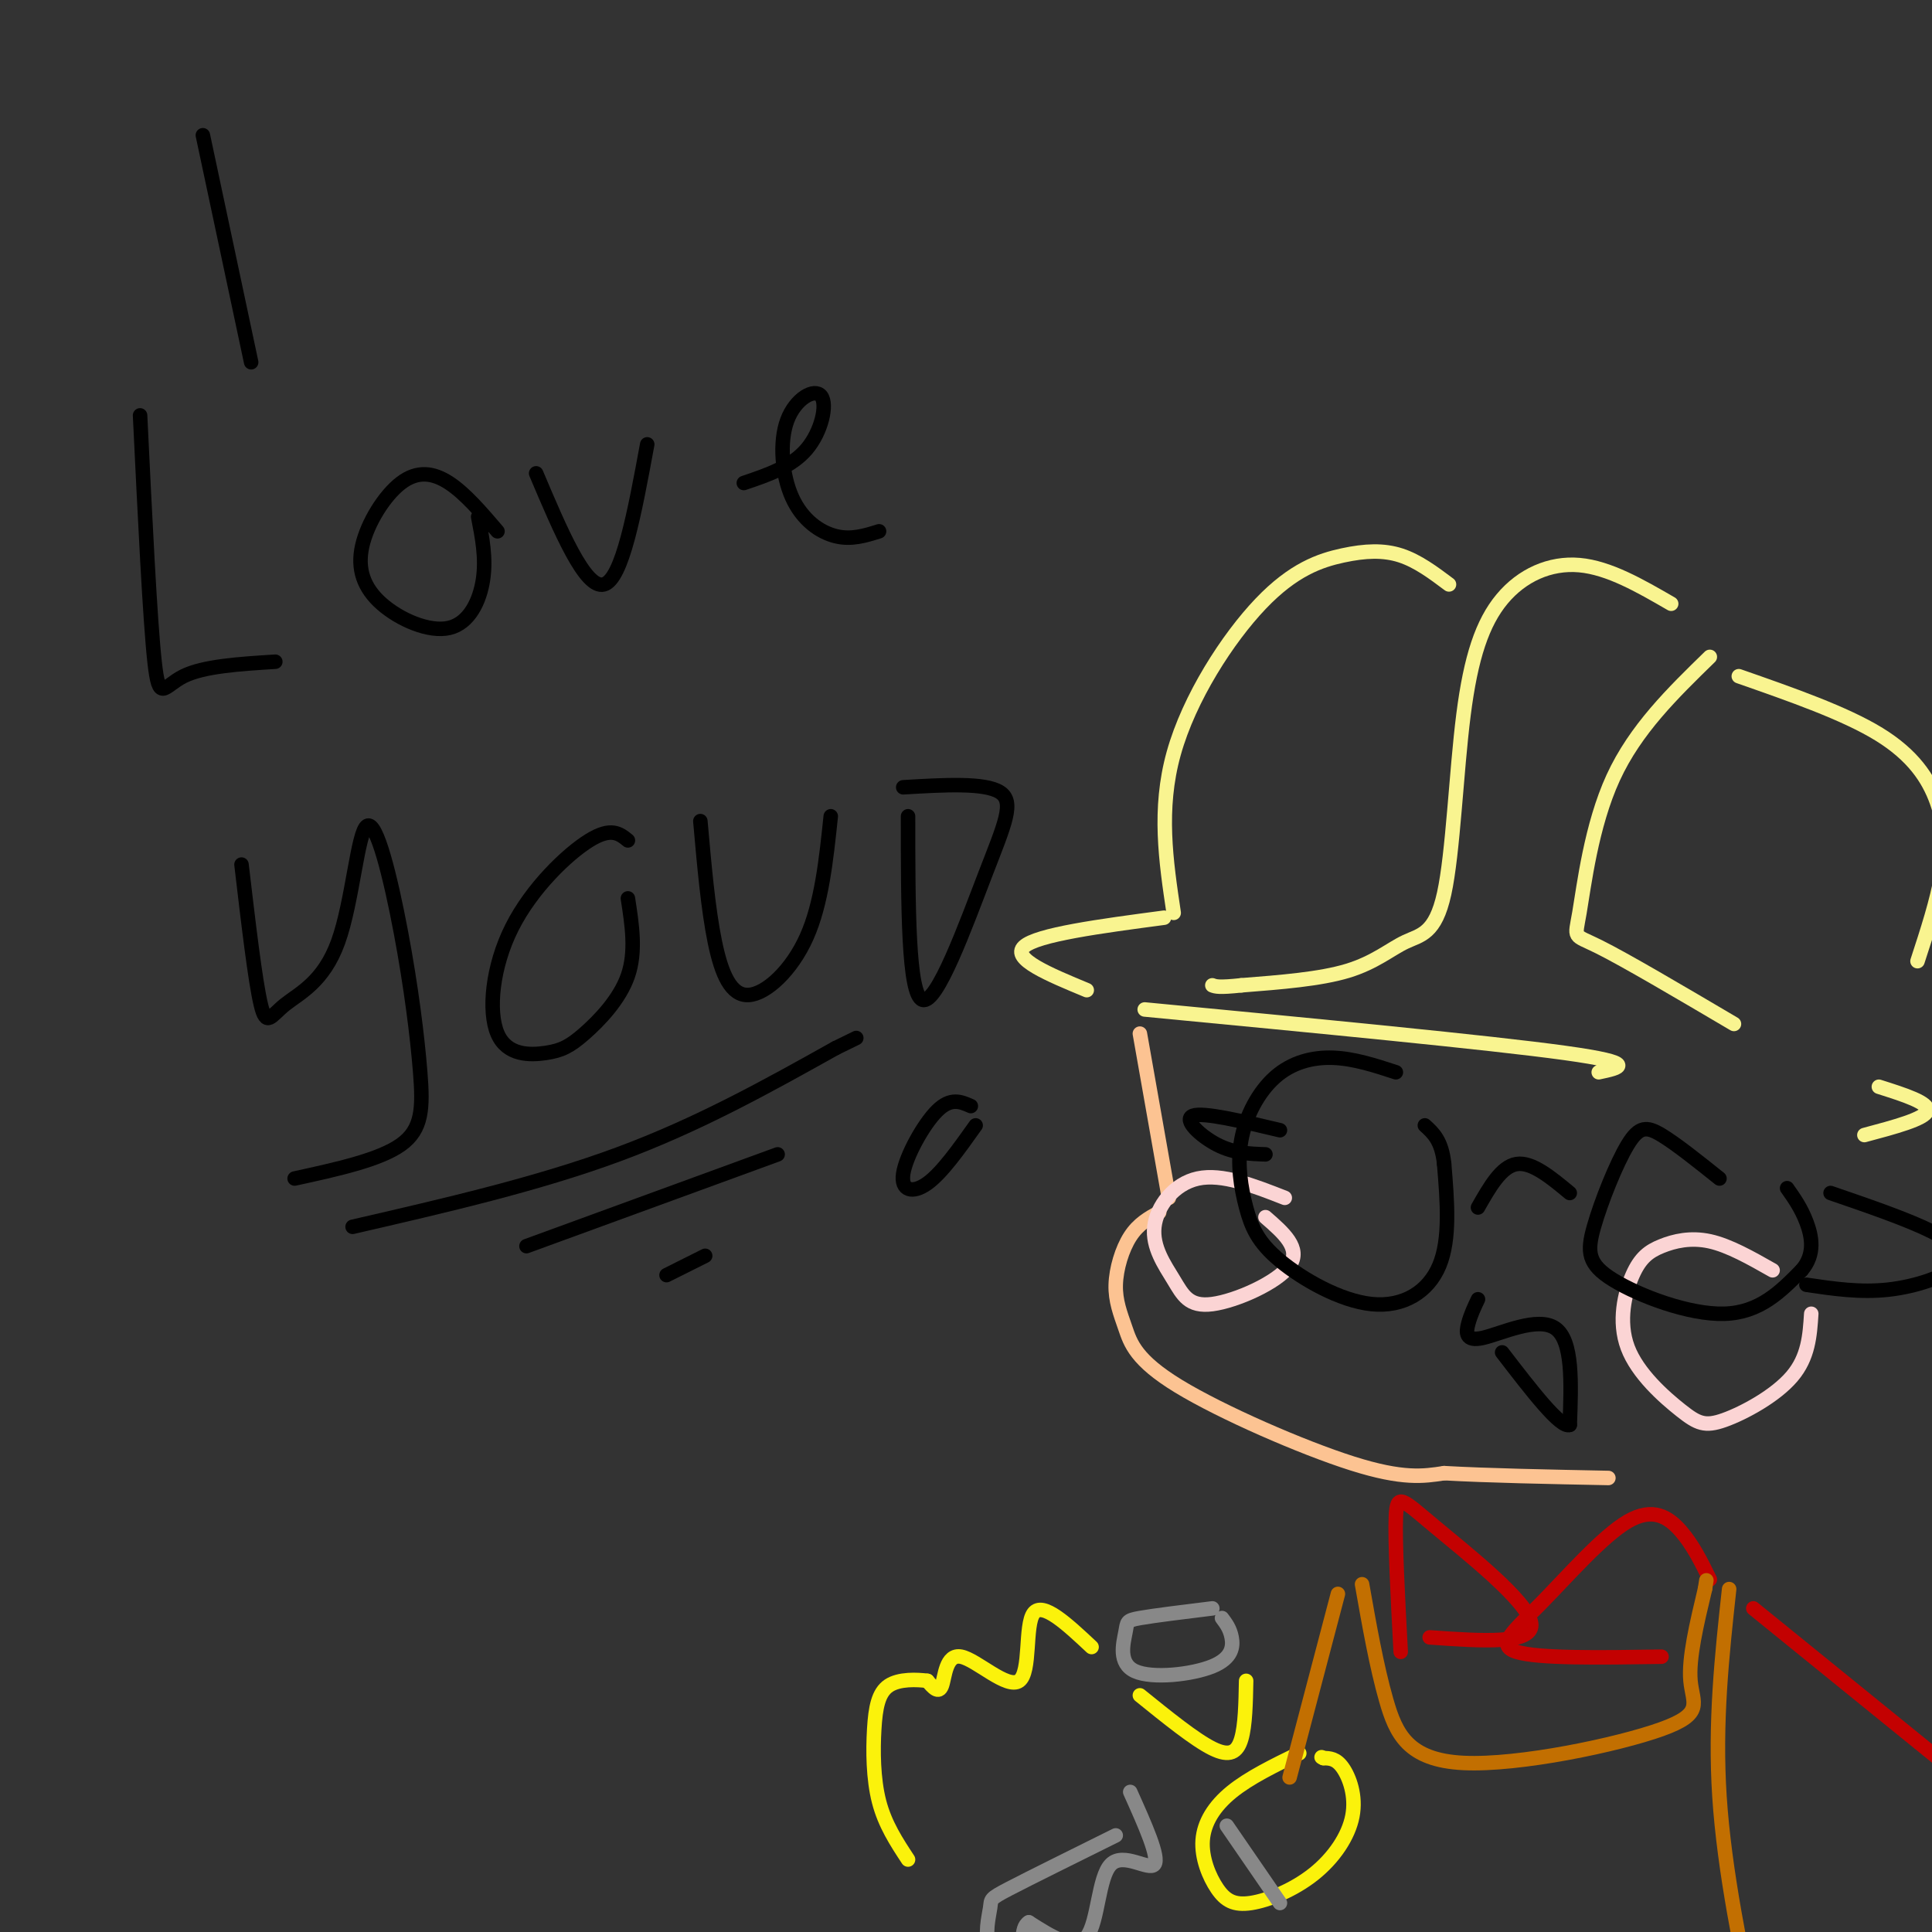 <svg viewBox='0 0 400 400' version='1.1' xmlns='http://www.w3.org/2000/svg' xmlns:xlink='http://www.w3.org/1999/xlink'><rect x="0" y="0" width="400" height="400" fill="#333333" stroke="none"/><g fill='none' stroke='rgb(249,244,144)' stroke-width='3' stroke-linecap='round' stroke-linejoin='round'><path d='M241,190c-13.167,1.750 -26.333,3.500 -29,6c-2.667,2.500 5.167,5.750 13,9'/><path d='M237,209c35.667,3.417 71.333,6.833 87,9c15.667,2.167 11.333,3.083 7,4'/><path d='M243,189c-1.603,-10.730 -3.206,-21.461 0,-33c3.206,-11.539 11.220,-23.887 18,-31c6.780,-7.113 12.325,-8.992 17,-10c4.675,-1.008 8.478,-1.145 12,0c3.522,1.145 6.761,3.573 10,6'/><path d='M346,125c-6.442,-3.728 -12.883,-7.456 -19,-8c-6.117,-0.544 -11.908,2.095 -16,7c-4.092,4.905 -6.483,12.077 -8,24c-1.517,11.923 -2.159,28.598 -4,37c-1.841,8.402 -4.880,8.531 -8,10c-3.120,1.469 -6.320,4.277 -12,6c-5.680,1.723 -13.840,2.362 -22,3'/><path d='M257,204c-4.667,0.500 -5.333,0.250 -6,0'/><path d='M354,136c-7.708,7.512 -15.417,15.024 -20,25c-4.583,9.976 -6.042,22.417 -7,28c-0.958,5.583 -1.417,4.310 4,7c5.417,2.690 16.708,9.345 28,16'/><path d='M360,140c10.958,3.827 21.917,7.655 29,12c7.083,4.345 10.292,9.208 12,14c1.708,4.792 1.917,9.512 1,15c-0.917,5.488 -2.958,11.744 -5,18'/><path d='M389,225c5.250,1.667 10.500,3.333 10,5c-0.500,1.667 -6.750,3.333 -13,5'/></g>
<g fill='none' stroke='rgb(252,195,146)' stroke-width='3' stroke-linecap='round' stroke-linejoin='round'><path d='M236,214c0.000,0.000 6.000,34.000 6,34'/><path d='M240,251c-2.156,1.190 -4.312,2.379 -6,5c-1.688,2.621 -2.908,6.672 -3,10c-0.092,3.328 0.944,5.933 2,9c1.056,3.067 2.130,6.595 11,12c8.870,5.405 25.534,12.687 36,16c10.466,3.313 14.733,2.656 19,2'/><path d='M299,305c8.833,0.500 21.417,0.750 34,1'/></g>
<g fill='none' stroke='rgb(251,212,212)' stroke-width='3' stroke-linecap='round' stroke-linejoin='round'><path d='M266,248c-6.496,-2.543 -12.991,-5.085 -18,-4c-5.009,1.085 -8.530,5.799 -9,10c-0.470,4.201 2.111,7.889 4,11c1.889,3.111 3.085,5.645 8,5c4.915,-0.645 13.547,-4.470 16,-8c2.453,-3.530 -1.274,-6.765 -5,-10'/><path d='M367,263c-4.515,-2.563 -9.030,-5.126 -13,-6c-3.970,-0.874 -7.394,-0.060 -10,1c-2.606,1.060 -4.394,2.365 -6,6c-1.606,3.635 -3.030,9.598 -1,15c2.030,5.402 7.513,10.242 11,13c3.487,2.758 4.977,3.435 9,2c4.023,-1.435 10.578,-4.981 14,-9c3.422,-4.019 3.711,-8.509 4,-13'/></g>
<g fill='none' stroke='rgb(0,0,0)' stroke-width='3' stroke-linecap='round' stroke-linejoin='round'><path d='M289,222c-4.350,-1.422 -8.699,-2.844 -13,-3c-4.301,-0.156 -8.552,0.955 -12,4c-3.448,3.045 -6.093,8.024 -7,13c-0.907,4.976 -0.077,9.949 1,14c1.077,4.051 2.402,7.179 7,11c4.598,3.821 12.469,8.337 19,9c6.531,0.663 11.723,-2.525 14,-8c2.277,-5.475 1.638,-13.238 1,-21'/><path d='M299,241c-0.500,-4.833 -2.250,-6.417 -4,-8'/><path d='M306,250c2.417,-4.250 4.833,-8.500 8,-9c3.167,-0.500 7.083,2.750 11,6'/><path d='M356,244c-4.482,-3.585 -8.963,-7.170 -12,-9c-3.037,-1.830 -4.629,-1.905 -7,2c-2.371,3.905 -5.522,11.789 -7,17c-1.478,5.211 -1.282,7.749 4,11c5.282,3.251 15.652,7.215 23,7c7.348,-0.215 11.674,-4.607 16,-9'/><path d='M373,263c2.889,-3.311 2.111,-7.089 1,-10c-1.111,-2.911 -2.556,-4.956 -4,-7'/><path d='M379,247c7.994,2.744 15.988,5.488 21,8c5.012,2.512 7.042,4.792 5,7c-2.042,2.208 -8.155,4.345 -14,5c-5.845,0.655 -11.423,-0.173 -17,-1'/><path d='M265,234c-7.933,-1.889 -15.867,-3.778 -18,-3c-2.133,0.778 1.533,4.222 5,6c3.467,1.778 6.733,1.889 10,2'/><path d='M306,269c-0.756,1.595 -1.512,3.190 -2,5c-0.488,1.810 -0.708,3.833 3,3c3.708,-0.833 11.345,-4.524 15,-2c3.655,2.524 3.327,11.262 3,20'/><path d='M325,295c-1.833,0.833 -7.917,-7.083 -14,-15'/><path d='M42,28c0.000,0.000 10.000,47.000 10,47'/><path d='M29,86c1.022,21.133 2.044,42.267 3,51c0.956,8.733 1.844,5.067 6,3c4.156,-2.067 11.578,-2.533 19,-3'/><path d='M103,110c-3.343,-3.914 -6.686,-7.829 -10,-10c-3.314,-2.171 -6.599,-2.599 -10,0c-3.401,2.599 -6.917,8.224 -8,13c-1.083,4.776 0.266,8.703 4,12c3.734,3.297 9.851,5.965 14,5c4.149,-0.965 6.328,-5.561 7,-10c0.672,-4.439 -0.164,-8.719 -1,-13'/><path d='M111,98c5.083,12.000 10.167,24.000 14,23c3.833,-1.000 6.417,-15.000 9,-29'/><path d='M154,100c4.950,-1.674 9.899,-3.347 13,-7c3.101,-3.653 4.353,-9.285 3,-11c-1.353,-1.715 -5.311,0.489 -7,5c-1.689,4.511 -1.109,11.330 1,16c2.109,4.670 5.745,7.191 9,8c3.255,0.809 6.127,-0.096 9,-1'/><path d='M50,179c1.422,12.091 2.845,24.181 4,29c1.155,4.819 2.044,2.366 5,0c2.956,-2.366 7.981,-4.644 11,-13c3.019,-8.356 4.033,-22.789 6,-24c1.967,-1.211 4.888,10.799 7,22c2.112,11.201 3.415,21.593 4,29c0.585,7.407 0.453,11.831 -4,15c-4.453,3.169 -13.226,5.085 -22,7'/><path d='M130,174c-1.729,-1.407 -3.459,-2.814 -8,0c-4.541,2.814 -11.895,9.850 -16,18c-4.105,8.150 -4.962,17.416 -3,22c1.962,4.584 6.742,4.486 10,4c3.258,-0.486 4.992,-1.362 8,-4c3.008,-2.638 7.288,-7.040 9,-12c1.712,-4.960 0.856,-10.480 0,-16'/><path d='M145,170c0.804,9.113 1.607,18.226 3,25c1.393,6.774 3.375,11.208 7,11c3.625,-0.208 8.893,-5.060 12,-12c3.107,-6.940 4.054,-15.970 5,-25'/><path d='M187,163c8.423,-0.500 16.845,-1.000 20,1c3.155,2.000 1.042,6.500 -3,17c-4.042,10.500 -10.012,27.000 -13,26c-2.988,-1.000 -2.994,-19.500 -3,-38'/><path d='M201,229c-2.077,-0.917 -4.155,-1.833 -7,1c-2.845,2.833 -6.458,9.417 -7,13c-0.542,3.583 1.988,4.167 5,2c3.012,-2.167 6.506,-7.083 10,-12'/></g>
<g fill='none' stroke='rgb(136,136,136)' stroke-width='3' stroke-linecap='round' stroke-linejoin='round'><path d='M251,333c-6.060,0.745 -12.120,1.491 -15,2c-2.880,0.509 -2.581,0.783 -3,3c-0.419,2.217 -1.556,6.378 2,8c3.556,1.622 11.803,0.706 16,-1c4.197,-1.706 4.342,-4.202 4,-6c-0.342,-1.798 -1.171,-2.899 -2,-4'/><path d='M234,371c3.054,6.804 6.107,13.607 5,15c-1.107,1.393 -6.375,-2.625 -9,0c-2.625,2.625 -2.607,11.893 -5,15c-2.393,3.107 -7.196,0.054 -12,-3'/><path d='M213,398c-1.944,1.121 -0.803,5.422 -2,7c-1.197,1.578 -4.733,0.433 -6,-2c-1.267,-2.433 -0.264,-6.155 0,-8c0.264,-1.845 -0.210,-1.813 4,-4c4.210,-2.187 13.105,-6.594 22,-11'/></g>
<g fill='none' stroke='rgb(251,242,11)' stroke-width='3' stroke-linecap='round' stroke-linejoin='round'><path d='M226,341c-5.069,-4.745 -10.137,-9.490 -12,-7c-1.863,2.490 -0.520,12.214 -3,14c-2.480,1.786 -8.783,-4.365 -12,-5c-3.217,-0.635 -3.348,4.247 -4,6c-0.652,1.753 -1.826,0.376 -3,-1'/><path d='M192,348c-2.097,-0.273 -5.841,-0.455 -8,1c-2.159,1.455 -2.735,4.545 -3,9c-0.265,4.455 -0.219,10.273 1,15c1.219,4.727 3.609,8.364 6,12'/><path d='M236,351c5.689,4.600 11.378,9.200 15,11c3.622,1.800 5.178,0.800 6,-2c0.822,-2.800 0.911,-7.400 1,-12'/><path d='M269,363c-5.180,2.520 -10.360,5.040 -14,8c-3.640,2.960 -5.740,6.358 -6,10c-0.260,3.642 1.320,7.526 3,10c1.680,2.474 3.461,3.539 7,3c3.539,-0.539 8.835,-2.680 13,-6c4.165,-3.320 7.198,-7.817 8,-12c0.802,-4.183 -0.628,-8.052 -2,-10c-1.372,-1.948 -2.686,-1.974 -4,-2'/><path d='M274,364c-0.667,-0.333 -0.333,-0.167 0,0'/></g>
<g fill='none' stroke='rgb(136,136,136)' stroke-width='3' stroke-linecap='round' stroke-linejoin='round'><path d='M254,378c0.000,0.000 11.000,16.000 11,16'/></g>
<g fill='none' stroke='rgb(195,1,1)' stroke-width='3' stroke-linecap='round' stroke-linejoin='round'><path d='M290,342c-0.607,-11.482 -1.214,-22.964 -1,-28c0.214,-5.036 1.250,-3.625 8,2c6.750,5.625 19.214,15.464 20,20c0.786,4.536 -10.107,3.768 -21,3'/><path d='M354,327c-1.748,-3.563 -3.496,-7.126 -6,-10c-2.504,-2.874 -5.764,-5.059 -11,-2c-5.236,3.059 -12.448,11.362 -18,17c-5.552,5.638 -9.443,8.611 -5,10c4.443,1.389 17.222,1.195 30,1'/></g>
<g fill='none' stroke='rgb(194,111,1)' stroke-width='3' stroke-linecap='round' stroke-linejoin='round'><path d='M282,328c1.501,8.509 3.002,17.018 5,24c1.998,6.982 4.494,12.439 16,13c11.506,0.561 32.021,-3.772 41,-7c8.979,-3.228 6.423,-5.351 6,-10c-0.423,-4.649 1.289,-11.825 3,-19'/><path d='M353,329c0.500,-3.167 0.250,-1.583 0,0'/><path d='M358,329c-1.500,13.833 -3.000,27.667 -2,43c1.000,15.333 4.500,32.167 8,49'/><path d='M277,330c0.000,0.000 -10.000,38.000 -10,38'/></g>
<g fill='none' stroke='rgb(195,1,1)' stroke-width='3' stroke-linecap='round' stroke-linejoin='round'><path d='M363,333c0.000,0.000 53.000,43.000 53,43'/></g>
<g fill='none' stroke='rgb(0,0,0)' stroke-width='3' stroke-linecap='round' stroke-linejoin='round'><path d='M73,254c19.167,-4.417 38.333,-8.833 55,-15c16.667,-6.167 30.833,-14.083 45,-22'/><path d='M173,217c7.500,-3.667 3.750,-1.833 0,0'/><path d='M109,258c0.000,0.000 52.000,-19.000 52,-19'/><path d='M138,264c0.000,0.000 8.000,-4.000 8,-4'/></g>
</svg>